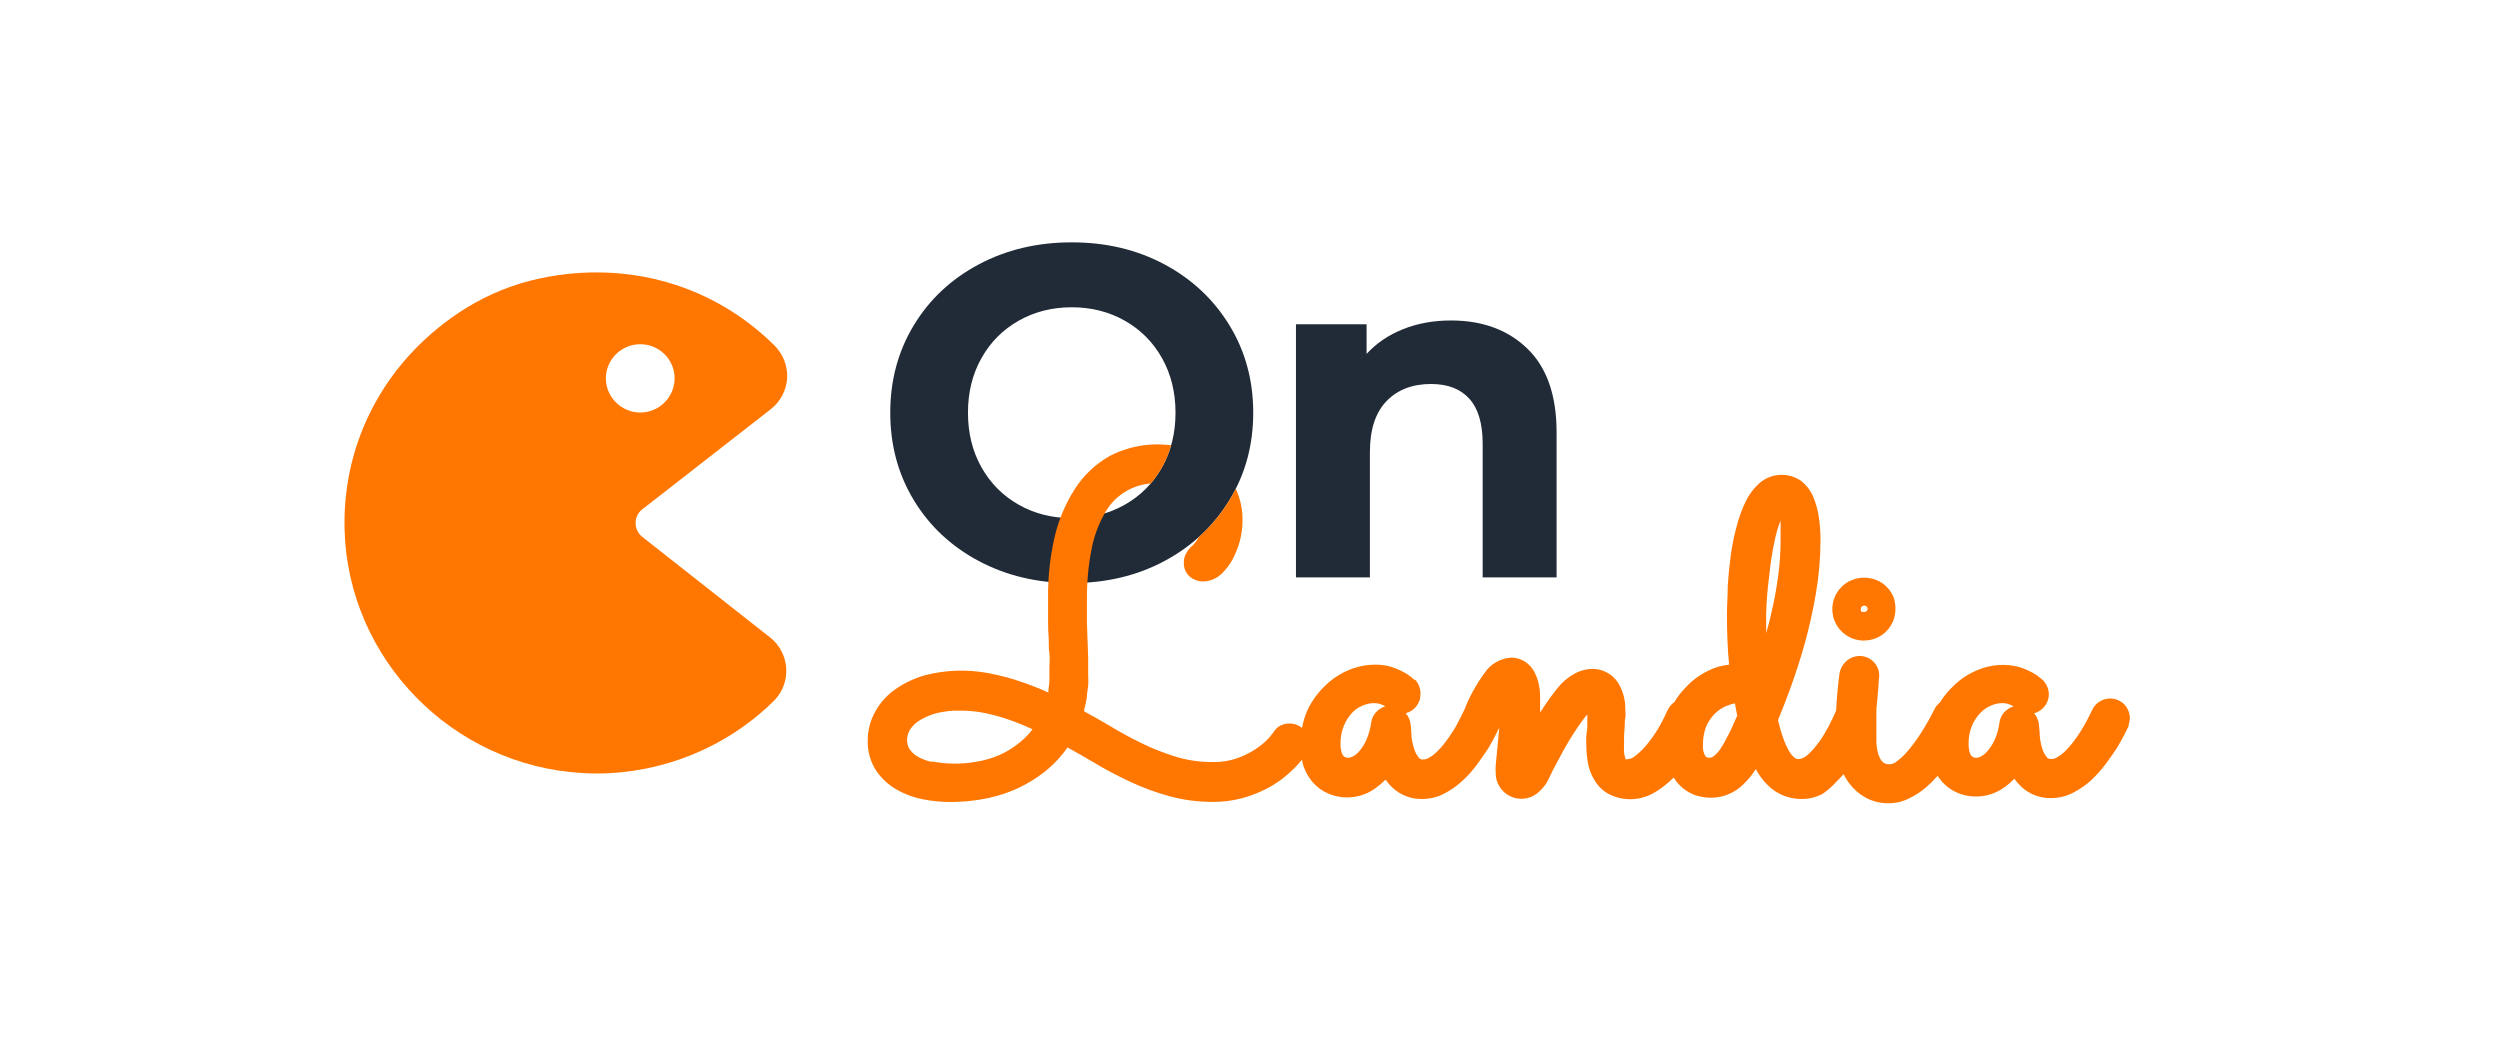 <svg width="196" height="82" viewBox="0 0 196 82" fill="none" xmlns="http://www.w3.org/2000/svg">
<g clip-path="url(#clip0_28466_6483)">
<path d="M84.024 45.712C81.325 45.712 78.891 45.134 76.724 43.978C74.557 42.822 72.861 41.229 71.635 39.2C70.409 37.171 69.796 34.89 69.796 32.356C69.796 29.823 70.409 27.541 71.635 25.512C72.861 23.483 74.557 21.89 76.724 20.734C78.891 19.578 81.325 19 84.024 19C86.724 19 89.151 19.578 91.306 20.734C93.461 21.89 95.157 23.483 96.395 25.512C97.634 27.541 98.253 29.823 98.253 32.356C98.253 34.89 97.634 37.171 96.395 39.2C95.157 41.229 93.461 42.822 91.306 43.978C89.151 45.134 86.724 45.712 84.024 45.712ZM84.024 40.621C85.56 40.621 86.947 40.27 88.185 39.569C89.424 38.868 90.396 37.89 91.102 36.636C91.807 35.382 92.16 33.955 92.16 32.356C92.16 30.757 91.807 29.331 91.102 28.076C90.396 26.822 89.424 25.844 88.185 25.143C86.947 24.442 85.56 24.091 84.024 24.091C82.489 24.091 81.102 24.442 79.864 25.143C78.625 25.844 77.653 26.822 76.947 28.076C76.241 29.331 75.888 30.757 75.888 32.356C75.888 33.955 76.241 35.382 76.947 36.636C77.653 37.89 78.625 38.868 79.864 39.569C81.102 40.27 82.489 40.621 84.024 40.621Z" fill="#212B37"/>
<path d="M119.752 27.338C118.229 25.863 116.23 25.125 113.753 25.125C112.39 25.125 111.14 25.352 110.001 25.807C108.861 26.262 107.908 26.908 107.14 27.744V25.42H101.604V45.27H107.4V35.455C107.4 33.684 107.833 32.35 108.7 31.452C109.567 30.554 110.731 30.105 112.192 30.105C113.505 30.105 114.508 30.493 115.202 31.268C115.895 32.042 116.241 33.217 116.241 34.791V45.27H122.037V33.906C122.037 31.003 121.275 28.814 119.752 27.338Z" fill="#212B37"/>
<path d="M146.12 50.214C146.448 50.219 146.774 50.158 147.077 50.034C147.381 49.91 147.656 49.726 147.887 49.492C148.118 49.262 148.3 48.987 148.423 48.685C148.546 48.382 148.607 48.059 148.602 47.732C148.608 47.402 148.55 47.074 148.434 46.764C148.309 46.478 148.129 46.218 147.904 45.999C147.682 45.773 147.413 45.596 147.118 45.48C146.498 45.225 145.802 45.225 145.182 45.48C144.889 45.596 144.621 45.77 144.397 45.99C144.16 46.225 143.971 46.502 143.84 46.808C143.716 47.11 143.653 47.433 143.654 47.759C143.654 48.084 143.719 48.406 143.844 48.706C143.97 49.006 144.154 49.278 144.385 49.507C144.617 49.736 144.891 49.918 145.193 50.04C145.496 50.163 145.82 50.225 146.146 50.223L146.12 50.214ZM146.349 47.908C146.289 47.95 146.22 47.976 146.147 47.983C146.075 47.991 146.001 47.98 145.933 47.952C145.933 47.952 145.933 47.952 145.933 47.891L146.419 47.636C146.429 47.673 146.429 47.712 146.419 47.75C146.414 47.809 146.389 47.865 146.349 47.908ZM145.889 47.908C145.877 47.862 145.877 47.814 145.889 47.768C145.888 47.727 145.896 47.686 145.911 47.648C145.926 47.611 145.949 47.576 145.978 47.548C146.001 47.525 146.029 47.507 146.059 47.495C146.09 47.483 146.122 47.477 146.154 47.477C146.227 47.48 146.296 47.508 146.349 47.556C146.374 47.585 146.396 47.618 146.411 47.653L145.889 47.908Z" fill="#FF7600"/>
<path fill-rule="evenodd" clip-rule="evenodd" d="M93.996 42.099C93.854 42.364 93.67 42.605 93.451 42.813C93.299 42.936 93.171 43.085 93.071 43.253C92.889 43.51 92.799 43.819 92.815 44.133C92.806 44.354 92.852 44.573 92.947 44.772C93.043 44.972 93.185 45.145 93.362 45.277C93.481 45.358 93.609 45.426 93.742 45.48C93.929 45.55 94.126 45.586 94.326 45.585C94.865 45.577 95.381 45.363 95.766 44.987C96.123 44.651 96.422 44.259 96.649 43.825C96.891 43.363 97.08 42.876 97.215 42.373C97.343 41.876 97.408 41.364 97.409 40.851C97.433 39.993 97.26 39.142 96.906 38.36C96.899 38.347 96.892 38.334 96.886 38.321C96.735 38.619 96.572 38.912 96.396 39.2C95.729 40.293 94.929 41.26 93.996 42.099ZM90.219 37.904C90.549 37.518 90.843 37.096 91.102 36.636C91.407 36.094 91.646 35.52 91.819 34.914C91.243 34.836 90.659 34.819 90.076 34.866C88.992 34.954 87.937 35.26 86.974 35.764C85.868 36.395 84.933 37.286 84.253 38.36C83.512 39.522 82.977 40.802 82.671 42.144C82.321 43.689 82.152 45.269 82.168 46.852V47.732V48.709C82.168 49.231 82.186 49.698 82.221 50.108C82.221 50.522 82.221 50.909 82.274 51.252C82.309 51.479 82.298 51.706 82.286 51.941C82.28 52.061 82.274 52.183 82.274 52.308V52.828V53.338C82.267 53.583 82.241 53.828 82.194 54.068V54.297L81.434 53.963C80.798 53.708 80.144 53.47 79.499 53.268C79.067 53.136 78.616 53.012 78.174 52.916L77.45 52.766C75.822 52.466 74.149 52.523 72.546 52.933C71.722 53.16 70.943 53.523 70.24 54.007C69.573 54.461 69.023 55.063 68.632 55.767C68.235 56.468 68.028 57.259 68.031 58.064C68.007 58.898 68.238 59.721 68.694 60.422C69.107 61.029 69.654 61.535 70.293 61.9C70.934 62.268 71.633 62.527 72.36 62.666C73.065 62.805 73.781 62.875 74.499 62.877C75.292 62.875 76.084 62.81 76.867 62.684C77.762 62.542 78.637 62.294 79.473 61.944C80.387 61.552 81.243 61.037 82.018 60.413C82.657 59.888 83.222 59.278 83.696 58.6C84.386 58.979 85.066 59.375 85.729 59.762C86.612 60.308 87.602 60.809 88.556 61.267C89.541 61.731 90.564 62.111 91.613 62.402C92.746 62.718 93.918 62.875 95.094 62.868C95.855 62.874 96.612 62.779 97.347 62.587C97.956 62.423 98.548 62.202 99.114 61.927C99.619 61.681 100.099 61.386 100.546 61.047C100.894 60.775 101.225 60.481 101.535 60.167C101.756 59.938 101.924 59.744 102.074 59.56C102.103 59.726 102.142 59.89 102.189 60.052C102.35 60.523 102.599 60.959 102.923 61.337C103.257 61.718 103.674 62.019 104.142 62.217C104.745 62.472 105.404 62.567 106.055 62.491C106.705 62.416 107.325 62.172 107.852 61.786C108.128 61.588 108.384 61.367 108.622 61.126C108.786 61.355 108.972 61.568 109.178 61.76C109.805 62.342 110.636 62.658 111.493 62.64C112.109 62.64 112.717 62.489 113.26 62.2C113.771 61.933 114.244 61.599 114.665 61.205C115.086 60.818 115.468 60.39 115.805 59.929C116.123 59.489 116.417 59.067 116.688 58.662C116.927 58.248 117.121 57.888 117.272 57.588L117.545 57.043L117.262 60.017C117.252 60.205 117.252 60.393 117.262 60.58C117.255 60.958 117.355 61.33 117.552 61.654C117.747 61.978 118.031 62.24 118.37 62.41C118.709 62.58 119.089 62.651 119.467 62.616C119.844 62.58 120.205 62.439 120.505 62.208C120.942 61.858 121.286 61.404 121.503 60.888C121.547 60.79 121.599 60.683 121.656 60.565C121.681 60.514 121.707 60.46 121.734 60.404L121.972 59.956C122.158 59.601 122.359 59.231 122.568 58.847L122.626 58.741C122.856 58.319 123.112 57.905 123.377 57.492C123.642 57.078 123.898 56.7 124.145 56.374L124.446 56.004V56.26V56.682V56.955C124.446 57.109 124.424 57.259 124.402 57.405C124.388 57.501 124.373 57.594 124.366 57.685C124.354 57.841 124.359 58.001 124.363 58.148C124.365 58.217 124.366 58.283 124.366 58.345C124.366 58.799 124.402 59.252 124.473 59.7C124.533 60.081 124.646 60.451 124.808 60.8C124.853 60.897 124.903 60.991 124.959 61.082C125.213 61.548 125.588 61.937 126.045 62.208C126.588 62.502 127.195 62.657 127.812 62.657C128.43 62.657 129.037 62.502 129.579 62.208C130.083 61.93 130.549 61.59 130.967 61.196L131.214 60.959C131.599 61.588 132.183 62.071 132.875 62.332C133.3 62.472 133.745 62.544 134.192 62.543C135.12 62.527 136.006 62.155 136.666 61.504C137.044 61.144 137.376 60.739 137.655 60.299C137.907 60.774 138.233 61.207 138.618 61.584C138.968 61.926 139.382 62.196 139.837 62.377C140.292 62.558 140.779 62.648 141.269 62.64C141.836 62.641 142.395 62.502 142.895 62.235C143.307 61.95 143.685 61.616 144.017 61.24C144.202 61.064 144.37 60.888 144.538 60.695C144.656 60.94 144.798 61.172 144.962 61.39C145.309 61.858 145.751 62.248 146.261 62.534C146.82 62.833 147.447 62.984 148.081 62.974C148.64 62.971 149.191 62.839 149.689 62.587C150.172 62.355 150.62 62.059 151.024 61.707C151.338 61.434 151.633 61.141 151.907 60.827C152.009 60.981 152.121 61.128 152.242 61.267C152.569 61.649 152.981 61.95 153.444 62.147C154.047 62.402 154.706 62.496 155.357 62.421C156.008 62.345 156.628 62.102 157.156 61.716C157.432 61.52 157.689 61.299 157.924 61.056C158.09 61.283 158.277 61.495 158.48 61.689C159.11 62.273 159.944 62.588 160.804 62.569C161.421 62.571 162.029 62.42 162.571 62.129C163.086 61.863 163.561 61.528 163.985 61.135C164.398 60.743 164.777 60.316 165.116 59.859C165.446 59.407 165.74 58.985 166 58.592C166.238 58.178 166.432 57.826 166.592 57.518L166.883 56.928V56.832C166.945 56.659 166.978 56.478 166.98 56.295C166.973 55.92 166.836 55.559 166.592 55.274C166.435 55.102 166.243 54.967 166.027 54.879C165.812 54.791 165.579 54.753 165.347 54.766C165.115 54.78 164.888 54.845 164.685 54.957C164.481 55.069 164.305 55.226 164.17 55.415C164.114 55.491 164.067 55.574 164.029 55.661L163.649 56.418C163.502 56.7 163.334 56.993 163.146 57.298C162.96 57.597 162.757 57.896 162.536 58.178C162.339 58.442 162.12 58.689 161.882 58.917C161.69 59.1 161.476 59.26 161.246 59.392C161.119 59.464 160.976 59.503 160.831 59.507C160.592 59.507 160.522 59.428 160.486 59.384C160.311 59.171 160.183 58.926 160.106 58.662C160.011 58.355 159.949 58.04 159.921 57.72C159.921 57.484 159.898 57.281 159.878 57.105C159.865 56.992 159.854 56.889 159.85 56.796C159.817 56.471 159.684 56.164 159.47 55.916C159.547 55.903 159.621 55.879 159.691 55.846C159.884 55.759 160.057 55.637 160.203 55.485C160.474 55.199 160.625 54.822 160.628 54.429C160.622 54.054 160.485 53.693 160.239 53.408L160.159 53.312L159.938 53.136C159.738 52.967 159.518 52.822 159.285 52.704C158.98 52.541 158.66 52.406 158.33 52.3C157.242 52.008 156.088 52.089 155.052 52.528C154.35 52.812 153.71 53.23 153.17 53.76C152.75 54.15 152.385 54.594 152.084 55.08C151.904 55.222 151.759 55.402 151.659 55.608C151.337 56.255 150.98 56.883 150.59 57.492C150.28 57.983 149.935 58.45 149.556 58.891C149.297 59.201 149 59.479 148.673 59.718C148.552 59.818 148.406 59.883 148.251 59.908C148.095 59.933 147.936 59.916 147.789 59.859C147.691 59.814 147.603 59.748 147.534 59.665C147.476 59.599 147.429 59.525 147.392 59.445C147.335 59.338 147.287 59.226 147.25 59.111C147.142 58.715 147.095 58.306 147.109 57.896V56.462V55.723C147.109 55.554 147.127 55.389 147.145 55.228C147.155 55.136 147.164 55.046 147.171 54.957L147.277 53.708C147.277 53.436 147.303 53.238 147.319 53.12C147.325 53.069 147.33 53.033 147.33 53.012C147.341 52.702 147.257 52.395 147.089 52.133C146.921 51.872 146.677 51.667 146.389 51.547C146.102 51.426 145.784 51.396 145.478 51.46C145.173 51.524 144.895 51.678 144.679 51.904C144.423 52.157 144.258 52.488 144.211 52.845C144.088 53.769 144.008 54.711 143.955 55.644C143.95 55.664 143.95 55.685 143.955 55.705C143.804 56.066 143.602 56.48 143.354 56.964C143.195 57.254 143.027 57.553 142.841 57.844C142.707 58.054 142.661 58.112 142.605 58.182C142.584 58.208 142.561 58.236 142.532 58.275C142.279 58.632 141.981 58.957 141.648 59.243C141.462 59.406 141.226 59.502 140.977 59.516C140.571 59.516 139.917 58.706 139.395 56.453C139.696 55.74 140.014 54.913 140.359 53.972C140.703 53.03 141.128 51.745 141.481 50.496C141.842 49.191 142.137 47.87 142.365 46.536C142.604 45.149 142.725 43.745 142.727 42.338C142.732 41.716 142.685 41.095 142.586 40.481C142.504 39.943 142.356 39.416 142.144 38.915C141.938 38.443 141.62 38.029 141.216 37.709C140.733 37.37 140.149 37.2 139.559 37.229C138.968 37.258 138.403 37.483 137.956 37.868C137.489 38.285 137.111 38.79 136.842 39.355C136.546 39.978 136.312 40.63 136.144 41.3C135.943 42.034 135.792 42.78 135.694 43.535C135.587 44.303 135.508 45.095 135.455 45.911C135.455 46.314 135.439 46.712 135.423 47.103C135.408 47.481 135.393 47.853 135.393 48.216C135.393 49.616 135.446 50.927 135.561 52.115C134.988 52.165 134.429 52.326 133.917 52.59C133.25 52.911 132.65 53.356 132.15 53.901C131.813 54.248 131.517 54.632 131.267 55.045C131.032 55.219 130.843 55.449 130.719 55.714C130.648 55.881 130.56 56.066 130.454 56.286L130.172 56.823C129.914 57.289 129.619 57.734 129.288 58.152C128.997 58.552 128.652 58.91 128.263 59.216C128.064 59.405 127.804 59.518 127.53 59.533H127.433V59.463C127.381 59.32 127.346 59.173 127.326 59.023C127.313 58.788 127.313 58.553 127.326 58.319V57.676L127.379 56.92C127.379 56.682 127.379 56.462 127.423 56.26C127.454 56.12 127.443 55.96 127.433 55.819C127.428 55.755 127.423 55.696 127.423 55.644C127.444 54.893 127.244 54.153 126.849 53.514C126.63 53.182 126.331 52.91 125.979 52.722C125.627 52.535 125.234 52.438 124.835 52.44C124.351 52.447 123.878 52.575 123.457 52.81C122.944 53.086 122.493 53.464 122.131 53.919C121.787 54.35 121.442 54.799 121.115 55.3L120.744 55.864V55.732V54.693C120.747 54.368 120.717 54.044 120.655 53.725C120.595 53.392 120.488 53.069 120.337 52.766L120.205 52.528C120.049 52.286 119.849 52.077 119.613 51.912C119.273 51.678 118.868 51.554 118.456 51.56C118.039 51.589 117.635 51.714 117.274 51.925C116.914 52.135 116.608 52.426 116.379 52.775C115.724 53.673 115.189 54.652 114.788 55.688L114.409 56.444C114.312 56.638 114.205 56.832 114.091 57.034L113.905 57.333C113.718 57.637 113.514 57.931 113.296 58.213C113.098 58.477 112.879 58.724 112.642 58.952C112.448 59.138 112.232 59.297 111.996 59.428C111.873 59.501 111.734 59.54 111.59 59.542C111.527 59.551 111.462 59.545 111.402 59.523C111.342 59.502 111.289 59.466 111.245 59.419C111.071 59.206 110.942 58.961 110.866 58.697C110.763 58.38 110.694 58.052 110.662 57.72C110.662 57.484 110.64 57.281 110.62 57.105C110.607 56.992 110.595 56.889 110.591 56.796C110.558 56.471 110.426 56.164 110.212 55.916C110.543 55.831 110.836 55.638 111.045 55.369C111.255 55.1 111.368 54.77 111.369 54.429C111.38 54.025 111.241 53.631 110.98 53.32H110.919L110.68 53.118C110.48 52.949 110.261 52.804 110.027 52.687C109.722 52.522 109.403 52.386 109.072 52.282C108.824 52.209 108.57 52.158 108.312 52.132C107.455 52.053 106.59 52.183 105.794 52.511C105.091 52.794 104.452 53.213 103.912 53.743C103.317 54.301 102.834 54.967 102.49 55.705C102.302 56.143 102.165 56.6 102.083 57.069C101.837 56.871 101.538 56.751 101.223 56.724C100.908 56.698 100.592 56.766 100.316 56.92C100.116 57.045 99.949 57.218 99.83 57.421L99.547 57.782C99.284 58.078 98.987 58.344 98.664 58.574C98.367 58.791 98.051 58.98 97.718 59.137C97.542 59.225 97.356 59.304 97.162 59.384C96.488 59.638 95.771 59.761 95.05 59.744C94.105 59.75 93.164 59.616 92.258 59.348C91.348 59.077 90.461 58.733 89.607 58.319C88.725 57.895 87.863 57.428 87.027 56.92C86.356 56.524 85.676 56.136 84.995 55.767C84.999 55.729 84.999 55.69 84.995 55.652C85.085 55.331 85.155 55.005 85.207 54.676C85.207 54.485 85.236 54.3 85.265 54.117C85.284 53.995 85.303 53.874 85.313 53.752C85.331 53.545 85.325 53.346 85.319 53.153C85.316 53.058 85.313 52.964 85.313 52.872V51.596L85.216 48.832V46.958C85.206 45.647 85.327 44.338 85.578 43.051C85.769 42.045 86.128 41.078 86.639 40.191C87.045 39.465 87.647 38.866 88.375 38.46C88.944 38.144 89.573 37.955 90.219 37.904ZM155.326 59.296C155.525 59.184 155.699 59.035 155.839 58.856C156.068 58.592 156.255 58.295 156.395 57.976C156.576 57.554 156.698 57.11 156.757 56.656C156.806 56.281 156.995 55.938 157.287 55.696C157.455 55.547 157.654 55.439 157.871 55.38L157.729 55.309C157.615 55.248 157.493 55.201 157.367 55.168C157.228 55.138 157.085 55.123 156.943 55.124C156.657 55.132 156.375 55.195 156.113 55.309C155.799 55.436 155.516 55.628 155.282 55.872C154.992 56.166 154.761 56.513 154.602 56.893C154.412 57.362 154.322 57.866 154.337 58.372C154.337 58.537 154.355 58.702 154.39 58.864C154.415 58.988 154.46 59.107 154.522 59.216C154.571 59.277 154.631 59.328 154.699 59.366C154.789 59.4 154.885 59.415 154.981 59.41C155.104 59.398 155.221 59.359 155.326 59.296ZM134.253 59.348C134.403 59.262 134.533 59.145 134.634 59.005H134.668C134.937 58.649 135.17 58.269 135.366 57.87C135.614 57.43 135.888 56.832 136.197 56.11C136.136 55.793 136.073 55.476 136.02 55.142C135.763 55.194 135.511 55.274 135.269 55.38C134.959 55.524 134.675 55.72 134.43 55.96C134.15 56.254 133.923 56.593 133.759 56.964C133.584 57.437 133.5 57.938 133.511 58.442C133.487 58.733 133.552 59.024 133.696 59.278C133.699 59.281 133.701 59.283 133.704 59.286C133.746 59.338 133.806 59.41 134.041 59.41C134.116 59.408 134.189 59.386 134.253 59.348ZM139.599 41.071V40.807C139.4 41.312 139.246 41.833 139.14 42.364C138.942 43.258 138.801 44.163 138.715 45.075C138.576 46.096 138.493 47.124 138.468 48.155V49.387V49.651C138.615 49.14 138.748 48.621 138.865 48.093C139.096 47.134 139.272 46.157 139.405 45.18C139.535 44.224 139.6 43.259 139.599 42.294V41.414V41.071ZM106.086 59.296C106.284 59.184 106.458 59.035 106.598 58.856C106.821 58.591 107.003 58.294 107.137 57.976C107.317 57.554 107.438 57.11 107.5 56.656C107.523 56.48 107.576 56.311 107.658 56.154C107.759 55.969 107.894 55.805 108.058 55.672C108.222 55.539 108.41 55.44 108.613 55.38L108.471 55.3C108.355 55.246 108.233 55.202 108.109 55.168C107.97 55.138 107.827 55.123 107.685 55.124C107.399 55.132 107.116 55.195 106.854 55.309C106.54 55.431 106.256 55.62 106.024 55.864C105.742 56.164 105.517 56.513 105.361 56.893C105.171 57.362 105.081 57.866 105.096 58.372C105.097 58.537 105.114 58.702 105.149 58.864C105.175 58.988 105.219 59.107 105.282 59.216C105.331 59.277 105.391 59.328 105.458 59.366C105.548 59.4 105.645 59.415 105.741 59.41C105.863 59.398 105.981 59.359 106.086 59.296ZM71.972 59.331C72.314 59.526 72.688 59.663 73.076 59.736V59.7C74.193 59.914 75.339 59.926 76.46 59.736C77.117 59.636 77.759 59.453 78.369 59.19C78.984 58.914 79.556 58.549 80.065 58.108C80.395 57.833 80.692 57.519 80.948 57.175L80.303 56.884C79.766 56.654 79.218 56.452 78.66 56.277C78.104 56.101 77.537 55.96 76.964 55.855C76.406 55.76 75.842 55.713 75.276 55.714H74.79C74.362 55.74 73.937 55.799 73.518 55.89C73.042 56.002 72.586 56.186 72.166 56.436C71.845 56.618 71.57 56.87 71.362 57.175C71.248 57.352 71.171 57.55 71.136 57.757C71.101 57.964 71.109 58.176 71.159 58.38C71.184 58.511 71.238 58.634 71.318 58.741C71.485 58.987 71.709 59.189 71.972 59.331Z" fill="#FF7600"/>
<path d="M45.684 60.607C46.043 60.625 46.385 60.643 46.744 60.643C51.937 60.643 56.951 58.607 60.652 54.965C61.335 54.304 61.695 53.358 61.641 52.412C61.587 51.465 61.138 50.573 60.383 49.983L50.356 42.092C49.655 41.538 49.655 40.467 50.356 39.931L60.437 32.075C61.191 31.486 61.641 30.611 61.713 29.665C61.767 28.718 61.407 27.79 60.742 27.111C55.998 22.38 49.242 20.362 42.342 21.826C40.311 22.255 38.352 23.041 36.573 24.13C30.302 28.022 26.834 34.521 27.014 41.502C27.265 51.662 35.477 60.054 45.684 60.607ZM50.194 26.986C51.685 26.986 52.89 28.183 52.89 29.665C52.89 31.129 51.685 32.343 50.194 32.343C48.721 32.343 47.499 31.129 47.499 29.665C47.499 28.183 48.721 26.986 50.194 26.986Z" fill="#FF7600"/>
</g>
<defs>
<clipPath id="clip0_28466_6483">
<rect width="142" height="44" fill="white" transform="translate(27.007 19)"/>
</clipPath>
</defs>
</svg>
